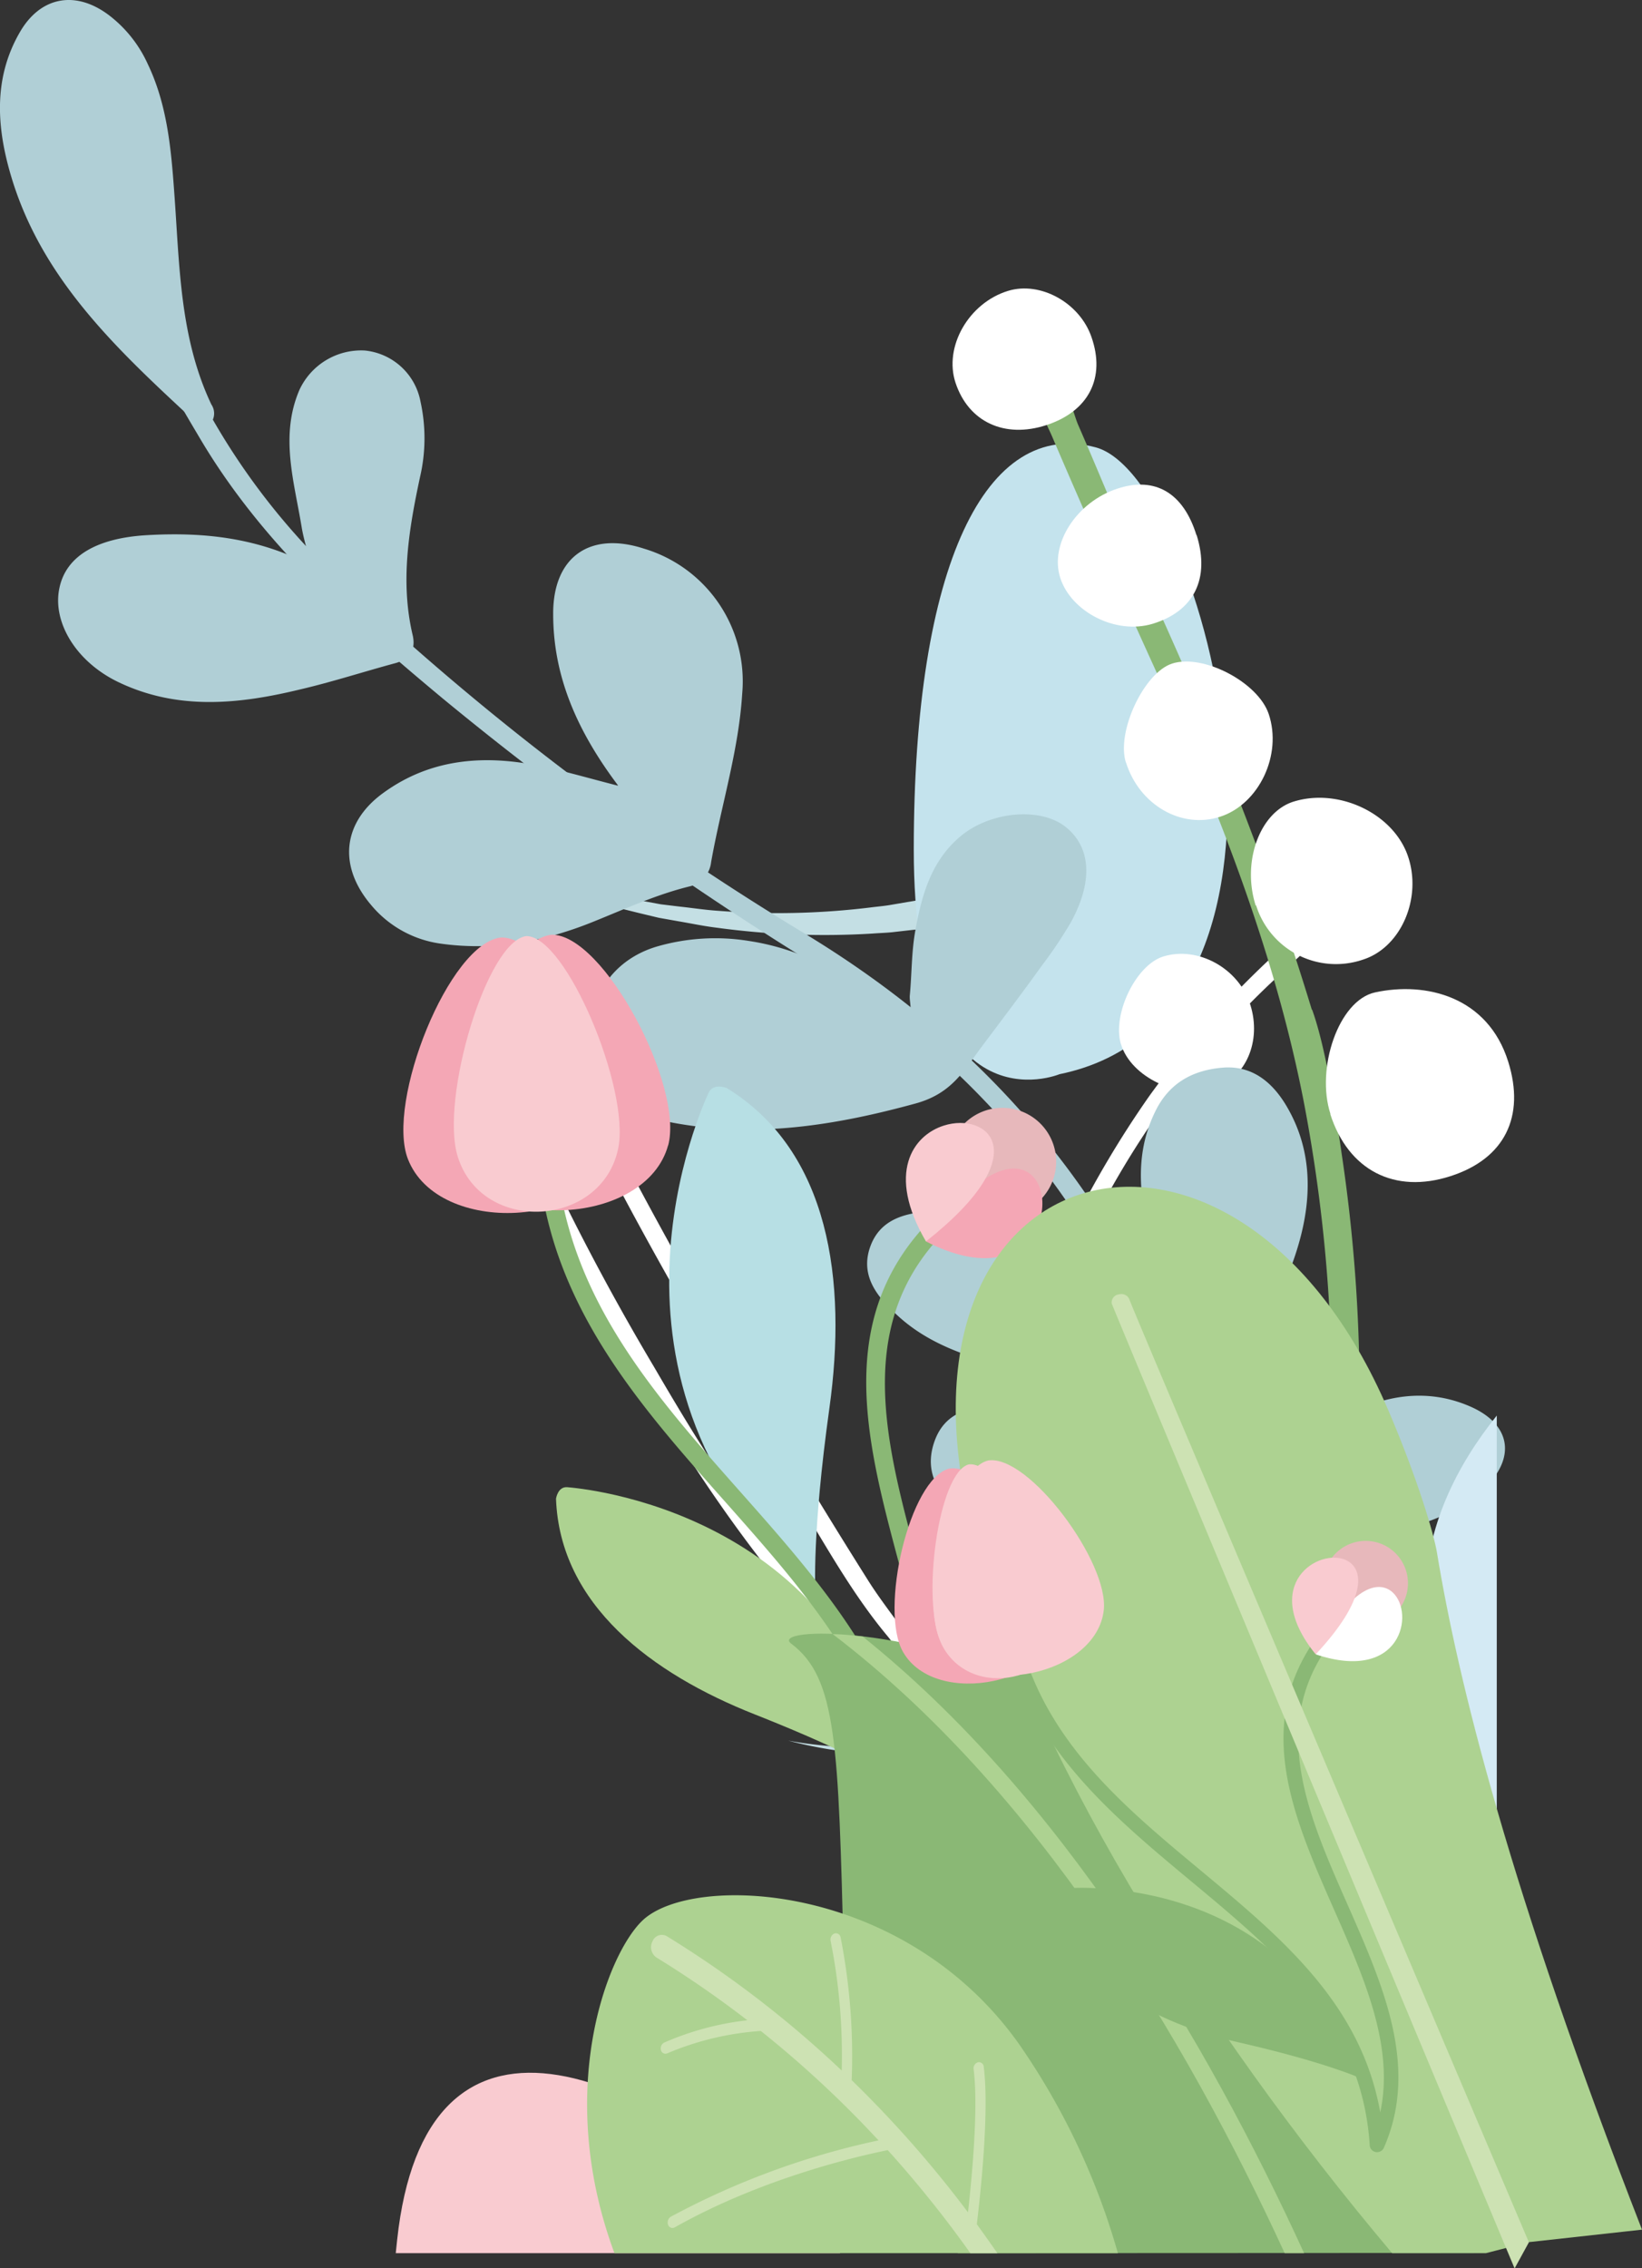 <?xml version="1.0" encoding="UTF-8"?> <svg xmlns="http://www.w3.org/2000/svg" viewBox="0 0 220.81 304.91"><rect x="0" y="0" width="220.81" height="304.91" fill="#333333" stroke="none"/> <defs> <style>.cls-1{fill:#c4dfe4;}.cls-16,.cls-2{fill:#fff;}.cls-3{fill:#e06261;}.cls-4{fill:#c4e3ed;}.cls-5{fill:#3f7668;}.cls-6,.cls-7{fill:#8ab875;}.cls-10,.cls-11,.cls-12,.cls-13,.cls-14,.cls-15,.cls-16,.cls-6,.cls-9{fill-rule:evenodd;}.cls-8{fill:#b0cfd6;}.cls-9{fill:#add291;}.cls-10{fill:#b7dfe4;}.cls-11{fill:#f4a7b5;}.cls-12{fill:#f9cbd0;}.cls-13{fill:#e7b8bb;}.cls-14{fill:#d4eaf4;}.cls-15{fill:#cde2b3;}</style> </defs> <title>6flowers_1</title> <g id="Layer_2" data-name="Layer 2"> <g id="Layer_1-2" data-name="Layer 1"> <path class="cls-1" d="M138.37,121.58c-1,.35-1.77.61-2.65.87s-1.74.48-2.61.7-1.73.42-2.61.59-1.73.38-2.61.52c-1.76.27-3.5.6-5.26.76l-2.64.3c-.88.09-1.76.11-2.64.18a107.12,107.12,0,0,1-21-.79c-1.74-.21-3.46-.58-5.18-.87l-2.58-.46L86,122.76l-5.08-1.26-5-1.59-2.48-.8c-.83-.28-1.63-.63-2.44-.94l-4.84-1.94c-.4-.16-.81-.31-1.21-.49l-1.17-.56-2.35-1.13-4.68-2.26,4.8,2,2.4,1,1.2.5c.4.15.82.28,1.23.42l4.91,1.64c.82.27,1.63.57,2.46.8l2.51.65,5,1.3,5.07,1,2.54.47,2.56.31c1.7.18,3.4.45,5.11.56A102.9,102.9,0,0,0,117,122c.84-.11,1.69-.18,2.53-.31l2.51-.43c1.68-.25,3.33-.66,5-1,.83-.18,1.64-.43,2.45-.63s1.63-.44,2.43-.7,1.6-.5,2.38-.79,1.58-.58,2.24-.87Z"></path> <path class="cls-1" d="M175.81,188.51c-.7,2-1.43,3.69-2.23,5.49s-1.65,3.49-2.55,5.2a94.32,94.32,0,0,1-6,9.89,72.41,72.41,0,0,1-15.78,16.76,50,50,0,0,1-9.91,5.87,43.58,43.58,0,0,1-10.93,3.4l-1.4.27-1.42.15c-.95.09-1.89.23-2.83.27a51.24,51.24,0,0,1-5.68,0A60.23,60.23,0,0,1,106,234a58.76,58.76,0,0,0,11.13.93,48.77,48.77,0,0,0,5.54-.37c.92-.11,1.82-.31,2.73-.46l1.36-.25,1.33-.36a42,42,0,0,0,10.19-4,47.71,47.71,0,0,0,8.94-6.23,67.87,67.87,0,0,0,13.67-16.86,87,87,0,0,0,4.94-9.72c.73-1.66,1.4-3.35,2-5s1.22-3.46,1.64-5Z"></path> <path class="cls-2" d="M127.28,222.6c3.89-27,11.43-52.65,27.29-75.28a127.3,127.3,0,0,1,18.76-20.73c.51-.47,1-.92,1.58-1.35s1.35-1.12,2.11-.3.08,1.46-.53,2l-4.81,4.47c-14.23,13.2-24.23,29.21-31,47.26-5,13.28-8.86,26.88-10.5,41a33.16,33.16,0,0,1-.72,3.37c-.16.72-.52,1.44-1.3,1.35-1.09-.12-1-1-.88-1.85"></path> <path class="cls-2" d="M121.3,221.09c-.84.54-1.4-.48-1.89-1.07-4-4.78-7.19-10.17-10.38-15.51-11-18.52-22.21-37-31.68-56.38-.06-.12-.12-.25-.17-.37a11.54,11.54,0,0,1,2.89.42c2.68,5.51,5.54,10.92,8.48,16.3q13.35,24.45,28.2,48c1.35,2.14,2.9,4.15,4.38,6.21.57.79,1.18,1.74.17,2.39"></path> <path class="cls-2" d="M70.06,150.77c.94.21,1.17,1,1.5,1.74a327.29,327.29,0,0,0,16.37,31.21c7.08,12.15,14.52,24.08,24.64,34.05a8.24,8.24,0,0,1,.93,1c.35.48.59,1,0,1.53s-1.08.25-1.55-.1a33.83,33.83,0,0,1-5.68-5.54c-10.51-12.65-19-26.62-26.74-41.06-3.22-6-6.45-12-9.32-18.13a20.89,20.89,0,0,1-1.17-3.24,1.07,1.07,0,0,1,1-1.49"></path> <path class="cls-3" d="M168.1,238.13c-.76,4.25-4.79,8.69-8.65,8.66-4.62,0-8.37-4.29-8.16-9.25.25-6.15,5.64-7.66,10.86-6.8a8.24,8.24,0,0,1,4.39,1.91,5.82,5.82,0,0,1,1.56,5.48"></path> <path class="cls-3" d="M136,244c-4.56,0-8.21-3.36-8.26-7.51,0-4.3,4.11-7.6,9.42-7.47,4,.1,7,3.76,6.91,8.5-.07,3.35-4,6.52-8.07,6.48"></path> <path class="cls-3" d="M125.23,270.38a20,20,0,0,1-2-.24c-4.13-.91-6.92-3.46-7.13-6.51-.2-2.87,2.52-5.65,6.71-6.86,4.83-1.4,6.49-1,8.59,1.84,1.68,2.27,2.57,4.76,1.18,7.37a8.12,8.12,0,0,1-7.34,4.4"></path> <path class="cls-3" d="M153,262.81c-4.06,0-6.48-2.32-6.53-6.36s3.88-8.71,7.07-8.61c2.65.09,6.45,5.06,6.5,8.51s-3,6.43-7,6.46"></path> <path class="cls-3" d="M136.84,247.27c7.5-.57,8.67,8.61,1.78,11.06-4.76,1.69-9.65-5.86-6.16-9.52a7.11,7.11,0,0,1,4.38-1.54"></path> <path class="cls-3" d="M118.24,253.63c-2.58-.21-5-2.45-4.86-4.57a3.69,3.69,0,0,1,4.32-3.45c2.43.23,4.84,2.63,4.76,4.73-.07,1.75-2.25,3.44-4.22,3.29"></path> <path class="cls-3" d="M110,265.47a3.35,3.35,0,0,1-3.41-3.51c0-2.47,2.48-5.11,4.73-5,1.41.06,2.89,2.34,2.94,4.53a4.19,4.19,0,0,1-4.26,4"></path> <path class="cls-4" d="M142.47,144.41s-19.59,8.18-19.59-30.21,9.74-58,24.47-54.06,33.34,76.43-4.88,84.27"></path> <line class="cls-5" x1="143.98" y1="76.36" x2="143.98" y2="170.73"></line> <line class="cls-5" x1="132.73" y1="118.63" x2="143.96" y2="129.86"></line> <line class="cls-5" x1="157.02" y1="95.96" x2="144.27" y2="108.71"></line> <line class="cls-5" x1="138.35" y1="88.73" x2="143.81" y2="94.19"></line> <path class="cls-6" d="M134.18,207.9c1.51,0,2.74,2.53,2.74,5.65s-1.23,5.65-2.74,5.65-2.75-2.53-2.75-5.65,1.23-5.65,2.75-5.65"></path> <path class="cls-6" d="M144.43,209.55c1.31.75,1.11,3.56-.45,6.26s-3.89,4.27-5.2,3.52-1.11-3.56.45-6.27,3.88-4.27,5.2-3.51"></path> <path class="cls-6" d="M123.73,209.55c-1.31.75-1.11,3.56.45,6.26s3.89,4.27,5.2,3.52,1.11-3.56-.45-6.27-3.89-4.27-5.2-3.51"></path> <path class="cls-7" d="M176.41,135.74c-6.63-21.82-14.33-40.05-22.58-58.08C150.74,70.9,148,64,145,57.15c-.76-1.75-1.17-4.94-3.37-4.18-2.81,1-.91,3.9-.18,5.63,4.42,10.35,9,20.61,13.66,30.86,8.49,18.76,16.1,37.93,20.11,58.11a209.74,209.74,0,0,1-.19,81.28,289.45,289.45,0,0,0-4.8,38.4,21.2,21.2,0,0,0-.14,4.35c.31,1.95-.81,5.31,2.11,5.29,2.32,0,1.52-3.18,1.59-5A288.12,288.12,0,0,1,179,228a217.25,217.25,0,0,0,1.45-72.7c-1.08-7.53-2.39-15.11-4-19.57"></path> <path class="cls-2" d="M178.89,149.77c2.42,7.56,8.65,10.78,16.18,8.34,7.27-2.34,10.06-8,7.75-15.38-2.74-8.77-11.08-10.8-17.9-9.32-4.92,1.06-8,10.24-6,16.36"></path> <path class="cls-2" d="M168.91,121.69A11.25,11.25,0,0,0,183.3,129c5.13-1.64,8-8.34,6-14s-9.27-9.11-15.33-7.24c-4.56,1.41-7,8.11-5.1,14"></path> <path class="cls-2" d="M151.42,102.5c1.78,5.71,7.47,9,12.68,7.29s8.36-8.31,6.51-13.81c-1.44-4.27-8.83-8.13-13-6.77-3.79,1.24-7.5,9.18-6.21,13.29"></path> <path class="cls-2" d="M160.89,71.93c-1.76-5.68-5.56-7.91-10.63-6.24-5.53,1.82-9.14,7.47-7.68,12S150,85.36,155,83.86c5.57-1.69,7.74-6.07,5.92-11.93"></path> <path class="cls-2" d="M140.71,57.15c5.68-1.85,8-6.35,6.06-11.86-1.59-4.6-6.87-7.51-11.2-6.19-5.31,1.62-8.68,7.53-7.07,12.37,1.75,5.26,6.59,7.51,12.21,5.68"></path> <path class="cls-2" d="M150.73,140.32c1.31,4.47,7.72,7.52,12.53,6,4.27-1.37,6.42-6.35,4.88-11.24s-7-7.91-11.66-6.51c-3.69,1.09-6.93,7.73-5.75,11.78"></path> <path class="cls-8" d="M83.09,105.62c-4.15-1.06-7.5-2.06-10.9-2.73-7.29-1.43-14.33-.84-20.54,3.63-5.62,4-6.21,9.9-1.73,15.16a14.78,14.78,0,0,0,9.37,5.18c7.16,1,14-.3,20.62-3,4.21-1.7,8.36-3.6,12.79-4.69a3.76,3.76,0,0,0,2.93-3.28c1.34-7.56,3.71-15,4.18-22.65a18.61,18.61,0,0,0-13.2-19.48c-7.29-2.38-12.26,1.11-12.22,8.8,0,8.37,3.21,15.69,8.7,23"></path> <path class="cls-8" d="M80.83,143.64c2.06,4.6,5.66,6.58,9.93,7.34,11,2,21.58.32,32.35-2.63,4.86-1.33,6.46-4.36,8.82-7.52,2.73-3.65,5.49-7.27,8.16-11A58.43,58.43,0,0,0,144,124c3-5.46,2.74-10.08-.68-12.82s-10.19-2.09-14.17,1.26-5.23,8-6.08,12.78c-.5,2.81-.45,5.71-.72,8.56-.11,1.09.63,2.62-.74,3.14-1,.37-1.76-.89-2.53-1.54-5.36-4.57-11.36-7.83-18.41-8.89a28.17,28.17,0,0,0-12.38.77c-7.48,2.24-10.75,9.79-7.42,16.39"></path> <path class="cls-8" d="M157.43,180.84c-3-1.72-3.93-4.63-5.77-6.71-6.91-7.8-15.5-11.72-25.9-11.31-3.54.14-7.3.82-8.72,4.74-1.48,4.09,1.12,7,3.87,9.48,5.13,4.61,11.76,6,18.15,7.75,4,1.1,8.14,1.75,12.2,2.67a12.73,12.73,0,0,1,2.93,1.08c5.38,2.72,7,2.39,10.48-2.53,4.36-6.19,8.43-12.56,10.3-20,1.5-6,1.25-11.92-2-17.38-1.9-3.18-4.63-5.44-8.58-5.1s-7,2-8.86,5.54c-3.3,6.39-2.17,12.89-.36,19.4,1.09,3.92,2.77,7.75,2.25,12.41"></path> <path class="cls-8" d="M41.82,76c-7.24-3.77-14.55-4.48-22-4.06C13,72.32,8.91,74.75,8,79c-1,4.53,2.13,9.9,7.88,12.68,8,3.85,16.25,3,24.49,1,4.29-1,8.5-2.37,12.76-3.52,2-.54,2.82-1.82,2.36-3.79-1.69-7.19-.51-14.22,1-21.27A22.94,22.94,0,0,0,56.55,54a8.47,8.47,0,0,0-7.5-6.88,9.15,9.15,0,0,0-8.79,5.31c-2.65,6.19-.69,12.33.31,18.46.25,1.51.73,3,1.25,5.08"></path> <path class="cls-8" d="M181.48,190.06a43.64,43.64,0,0,0-17.91,16c-1.67,2.57-2.65,2.17-4.06-.08-5.07-8.07-12.6-13-21.37-16.14a14.31,14.31,0,0,0-5.79-.67c-3.13.19-5.55,1.46-6.66,4.53-1.2,3.31-.25,6.13,2.27,8.48s5.72,3.66,8.84,4.87a120.34,120.34,0,0,0,22.88,6.55c1.26.22,2.59.72,3.81-.06,6.89-4.43,15-4.9,22.58-7.14,4.72-1.39,9.52-2.59,13.33-6.12,4.54-4.19,3.88-8.84-1.83-11.26-6-2.56-11.72-1.22-16.09,1.07"></path> <path class="cls-8" d="M19.88,8.63a17.15,17.15,0,0,0-5-6.41C10.35-1.36,5.48-.59,2.64,4.38-1,10.7-.42,17.45,1.61,24.07c4.2,13.66,14.25,23,24.31,32.32.66.6,1.54,1.35,2.39.55a2.15,2.15,0,0,0,.11-2.57c-4.31-9.1-4.27-18.94-5-28.66C23,19.86,22.45,14,19.88,8.63"></path> <path class="cls-8" d="M153.49,172.91c-10.48-20.1-25.75-35.52-45-47.24a365.62,365.62,0,0,1-65.56-50.4,92.75,92.75,0,0,1-14.73-19.6,45.72,45.72,0,0,0-2.72-3.82c-.4-.53-1-1.07-1.63-.67-.85.5-.63,1.39-.26,2.07,1.07,1.94,2.21,3.84,3.34,5.75,8.29,14,20.27,24.63,32.62,34.91a451.6,451.6,0,0,0,51.54,36.7,110.63,110.63,0,0,1,33.6,32.76A76,76,0,0,1,158,203.6c.56,13.32.65,26.58-1.44,39.76a85.26,85.26,0,0,1-3.8,14.35c-.33,1-1,2.3.26,2.76,1.57.57,1.72-1,2.12-2.09,5-13.17,6-26.94,5.91-40.8,0-11.46-.18-23-3.61-34.07-1.11-3.6-2.62-7.07-3.94-10.6"></path> <path class="cls-9" d="M121,239.59s-5.56-3.62-19.48-9.11-26.23-14.76-26.75-29c0,0,.23-1.66,1.52-1.55s37.48,2.88,44.71,39.64"></path> <path class="cls-10" d="M109.65,213.84s-.48-7.59,1.89-24.58.07-34.49-13.83-43c0,0-1.79-.71-2.41.63s-18.25,39,14.35,67"></path> <path class="cls-6" d="M75.23,144.13a1.23,1.23,0,0,0-2.44-.34C69.13,169.9,83.52,186.13,97.62,202c12.73,14.36,25.22,28.45,23.31,49.32a1.23,1.23,0,0,0,2.3.7c8.1-12.7,4.13-27.44.17-42.12-4.61-17.06-9.19-34,6.32-46.77a1.23,1.23,0,0,0-1.56-1.9C111.43,175,116.22,192.75,121,210.58c3.31,12.29,6.64,24.62,2.54,35.37-.45-18.84-12.18-32.08-24.11-45.54-13.73-15.49-27.73-31.29-24.23-56.28"></path> <path class="cls-11" d="M54.86,155.83c-3-7.67,5.58-29.14,12.54-29.8,7-.09,17.81,20.34,15.65,28.28-2.93,10.82-24.11,11.95-28.19,1.52"></path> <path class="cls-11" d="M89.85,154C92,146,81.18,125.58,74.19,125.66c-7,.67-15.54,22.14-12.54,29.81,4.08,10.43,25.26,9.29,28.2-1.52"></path> <path class="cls-12" d="M61.55,155.47c-2.39-7.7,3.91-29,9.24-29.63,5.36,0,13.92,20.56,12.36,28.47C81,165.08,64.81,166,61.55,155.47"></path> <path class="cls-13" d="M139.77,150.91a7.24,7.24,0,1,0,.28,10.24,7.25,7.25,0,0,0-.28-10.24"></path> <path class="cls-11" d="M124.52,166.89c15.67,8.05,18.76-7.92,12.89-9.65-2.62-.77-7,1.31-12.89,9.65"></path> <path class="cls-12" d="M124.52,166.89c-5.37-9.19-1.75-14.27,2.42-15.58,5.81-1.84,12.68,3.67-2.42,15.58"></path> <path class="cls-14" d="M201.28,190.3c-5.37,6.69-9.61,15-9.61,24.46,0,13.65,4.72,27,9.61,37.87Z"></path> <path class="cls-12" d="M53.22,302.9c.06-.61.12-1.21.19-1.82,3.74-34.49,31.47-25.47,59.58,1.82Z"></path> <path class="cls-6" d="M128.81,302.9c-7.12-10.08-15-24.57-15.35-39.94-.73-28.43-.9-37.37-7.06-42-5.87-4.38,76.29-2.87,91.83,81.91Z"></path> <path class="cls-9" d="M116,220c26.65,21.35,46.13,54,59.37,82.9h-2.61c-13.51-29.33-33.46-62.39-60.78-83.22,1.19,0,2.54.15,4,.32"></path> <path class="cls-9" d="M150.33,302.9A94.4,94.4,0,0,0,137,274.74c-15.51-21.81-43.82-22.93-50.57-16.59-4.8,4.52-11.89,23-3.8,44.75Z"></path> <path class="cls-15" d="M130.47,302.9h3.65q-1.34-1.93-2.76-3.89c.48-4,1.7-15.11.93-21.15a.65.65,0,0,0-.78-.62.84.84,0,0,0-.58.94c.66,5.23-.23,14.52-.76,19.23a152.59,152.59,0,0,0-15.64-17.77,82.59,82.59,0,0,0-1.49-19.2.64.64,0,0,0-.84-.51.89.89,0,0,0-.5,1,78.43,78.43,0,0,1,1.49,17.42,143,143,0,0,0-23.55-18.08,1.35,1.35,0,0,0-1.89.7,1.69,1.69,0,0,0,.49,2.16,139.9,139.9,0,0,1,12.26,8.46,38.84,38.84,0,0,0-11.18,3,.88.88,0,0,0-.44,1,.62.62,0,0,0,.87.44,38.89,38.89,0,0,1,12.56-3,143.54,143.54,0,0,1,15.83,14.71A105.09,105.09,0,0,0,90.21,298a.91.91,0,0,0-.37,1.08.62.62,0,0,0,.9.35c11.77-6.64,24.72-9.59,28.64-10.38a151.85,151.85,0,0,1,11.09,13.82"></path> <path class="cls-9" d="M186.72,189.64c3.95,9.25,6.12,16.64,6.52,19.1,2.84,17.27,9.69,45.07,27.57,91l-15.24,1.68-5.75,1.48H187.21c-26-30.8-49.44-68.67-56.62-97.81C118,154,166.29,141.78,186.72,189.64"></path> <path class="cls-9" d="M185.53,268s1.17-4.23,5.65-13,6.53-18.79.55-26.06c0,0-.84-.72-1.43-.11S173,246.59,185.53,268"></path> <path class="cls-6" d="M182.88,279.35s-4.75-2.15-16.23-4.77-22.16-8.34-24.26-19.34c0,0,0-1.32,1-1.39s29.49-2.23,39.49,25.5"></path> <path class="cls-9" d="M171,260.68s-1.27-5.84-1.46-19.34-4.05-26.82-15.88-31.8c0,0-1.47-.34-1.79.78s-9.55,32.52,19.13,50.36"></path> <path class="cls-6" d="M135.89,210.58a1,1,0,1,0-1.93,0c.26,20.74,13.38,31.64,26.24,42.34,11.61,9.65,23,19.12,24,35.57a1,1,0,0,0,1.88.28c4.79-10.85-.06-21.83-4.89-32.78-5.61-12.72-11.2-25.37-.66-37.12a1,1,0,0,0-1.43-1.29c-11.38,12.67-5.54,25.9.32,39.19,4.05,9.16,8.1,18.36,6.19,27.2-2.59-14.6-13.29-23.49-24.17-32.54-12.52-10.41-25.29-21-25.55-40.87"></path> <path class="cls-11" d="M121.45,222.1c-3.25-5.6.86-23.32,6.19-24.67,5.43-.9,16.28,13.7,15.55,20.13-1,8.76-17.33,12.17-21.74,4.54"></path> <path class="cls-12" d="M148.43,216.47c.73-6.43-10.12-21-15.55-20.13-5.33,1.34-9.44,19.07-6.2,24.67,4.42,7.63,20.75,4.22,21.75-4.54"></path> <path class="cls-12" d="M126.61,221c-2.78-5.7-.42-23.05,3.65-24.13,4.17-.64,13.28,14.32,13,20.66-.36,8.62-12.88,11.23-16.66,3.47"></path> <path class="cls-13" d="M186.89,208.16a5.69,5.69,0,1,0,1.43,7.93,5.7,5.7,0,0,0-1.43-7.93"></path> <path class="cls-16" d="M176.93,222.4c11.55,3.86,13.34-5.54,10.37-8.31-1.92-1.8-5.83-.83-10.37,8.31"></path> <path class="cls-12" d="M176.93,222.4c-7.66-9.45.49-14.42,4.14-12.64,2.36,1.16,2.84,5.17-4.14,12.64"></path> <path class="cls-15" d="M203.66,304.91c-39.8-95.16-54.07-129.35-54.16-129.68a.13.13,0,0,1,0,0,1.1,1.1,0,0,1,1-1.23,1.16,1.16,0,0,1,1.41.77v0c.06.36,17.15,40.69,53.69,126.67l-1.91,3.49"></path> </g> </g> </svg> 